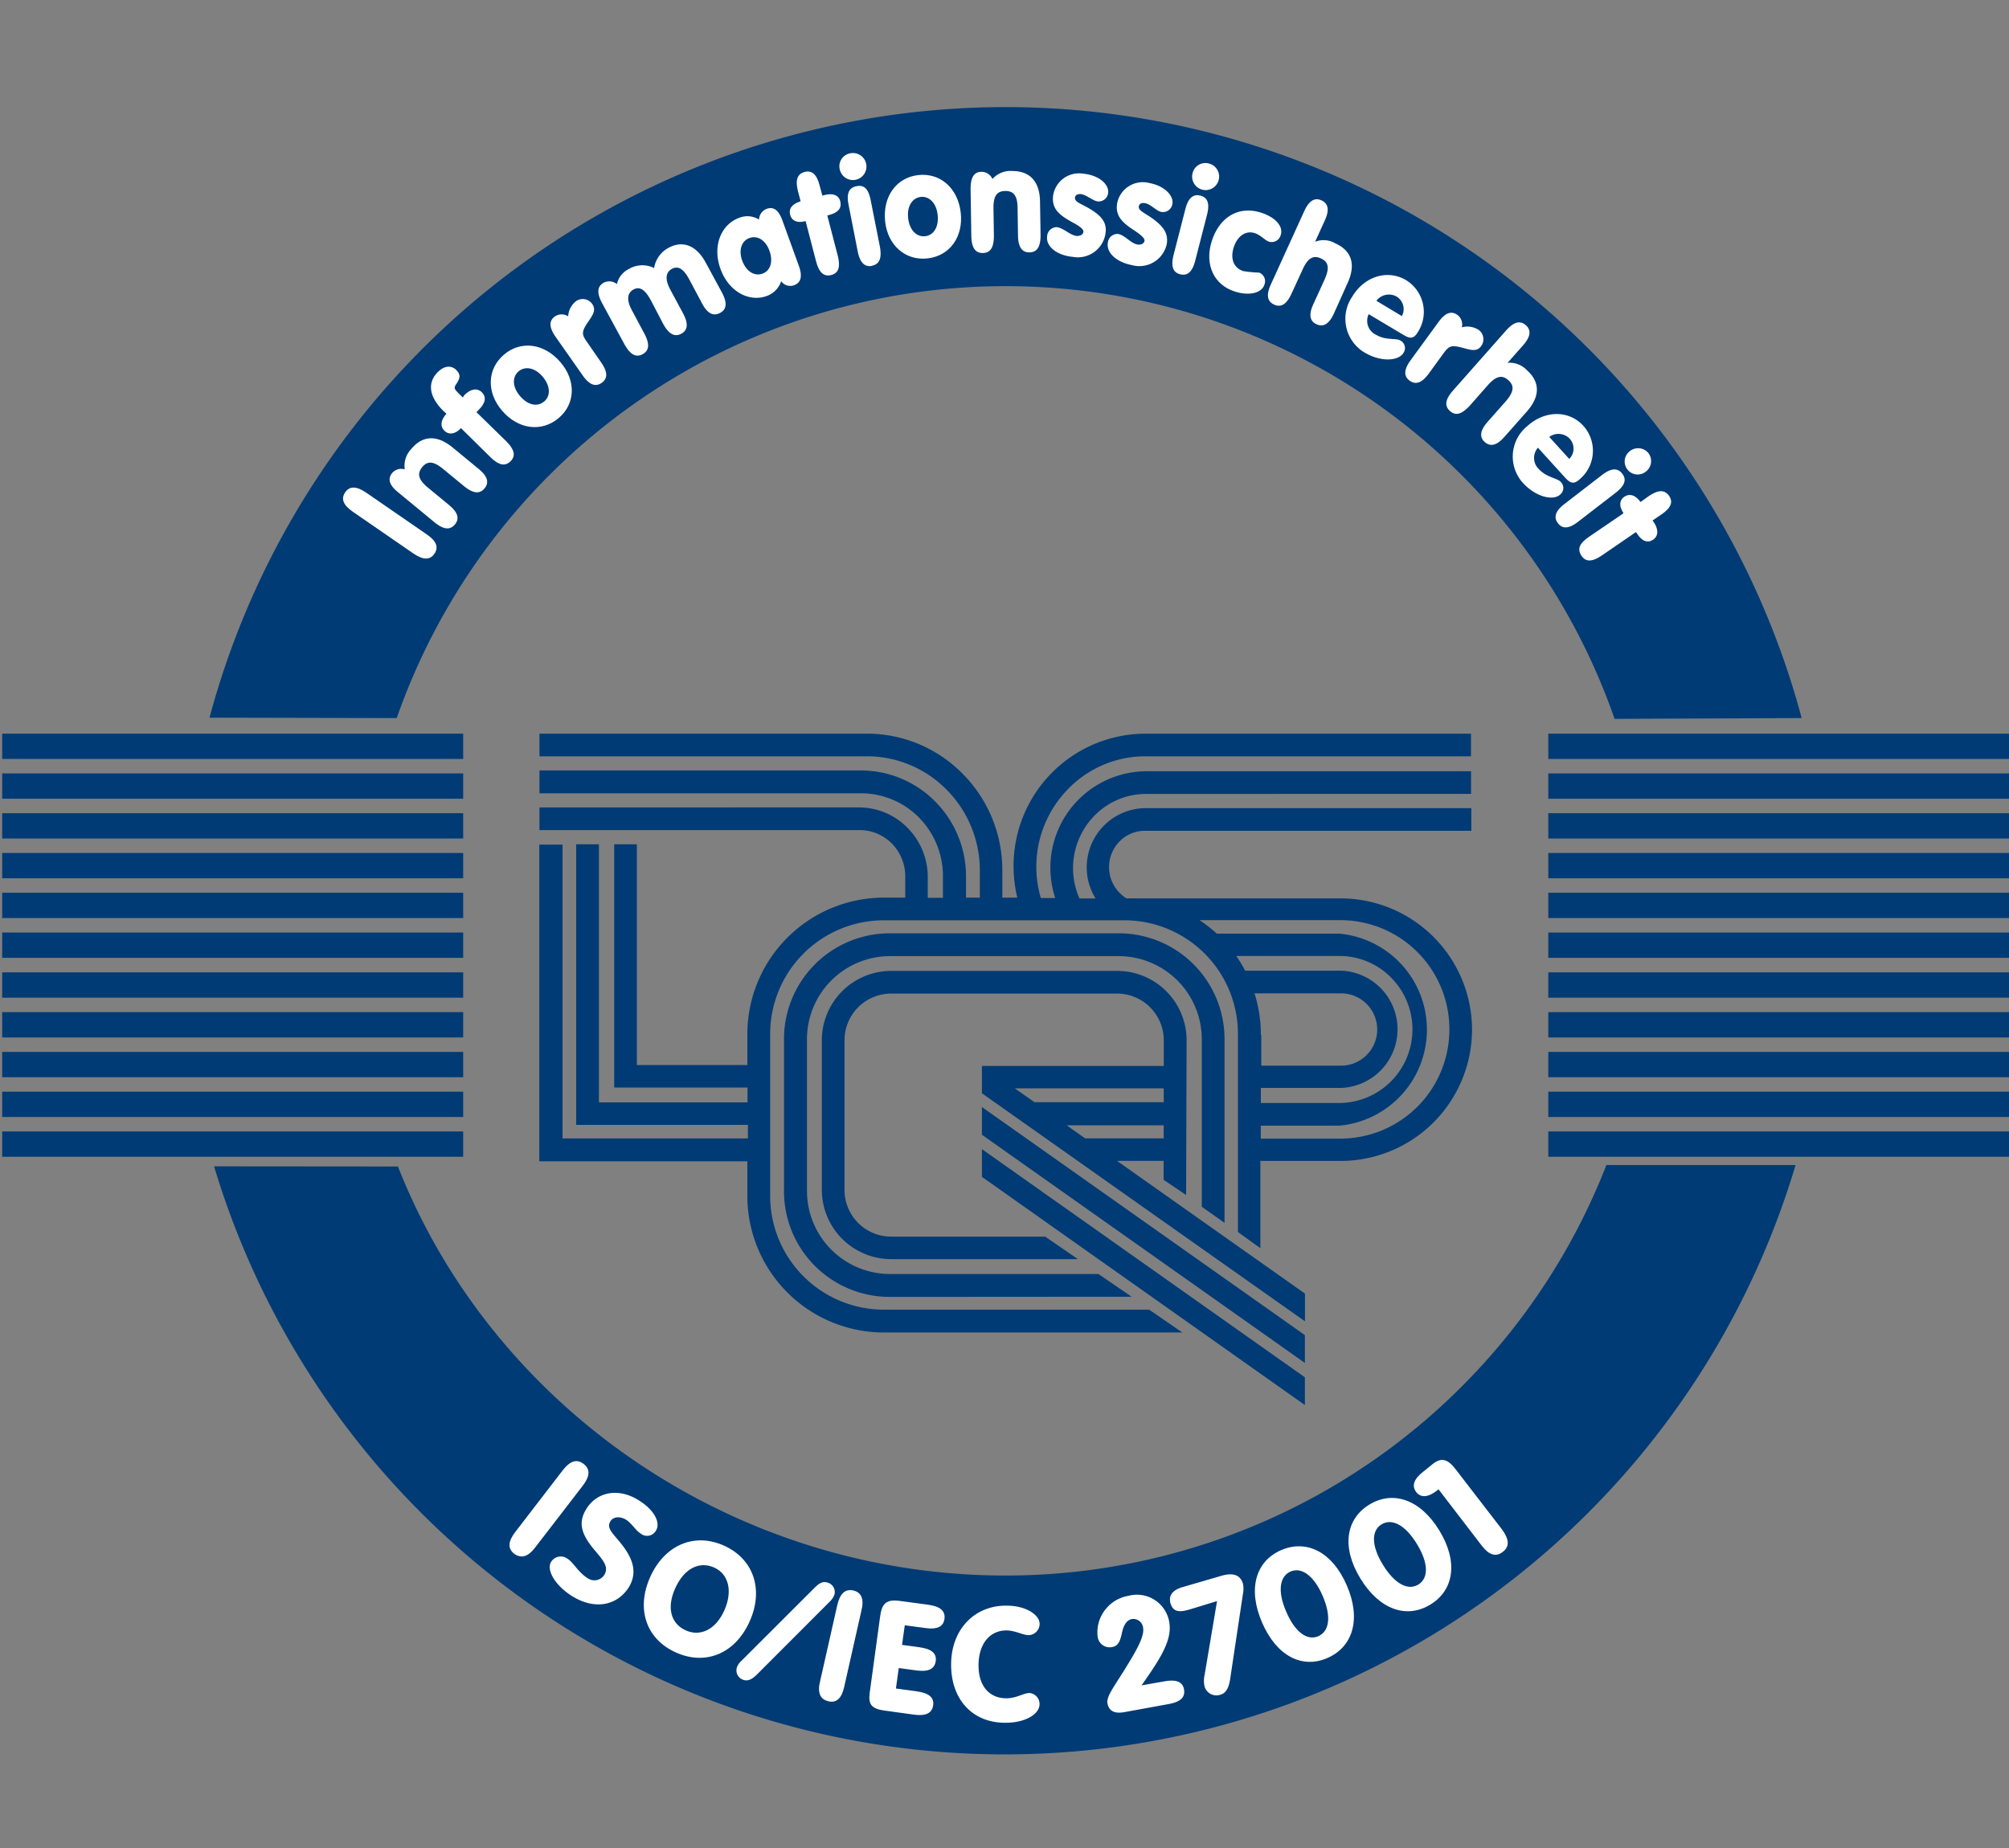 <svg id="Ebene_1" data-name="Ebene 1" xmlns="http://www.w3.org/2000/svg" viewBox="0 0 250 230"><rect x="0" y="0" width="250" height="230" fill="#808080" stroke="none"/><defs><style>.cls-1{fill:#003b75;}.cls-2{fill:#fff;}</style></defs><path class="cls-1" d="M49.52,145.18c11.71,29.81,41.64,50.91,75.6,50.91A80.25,80.25,0,0,0,199.9,145h23.54a102.71,102.71,0,0,1-196.8.16Z"/><path class="cls-1" d="M49.37,89.37a80.26,80.26,0,0,1,151.55.1l23.28-.1a102.56,102.56,0,0,0-198.13-.05l23.3.05"/><rect class="cls-1" x="192.67" y="91.31" width="57.37" height="3.15"/><rect class="cls-1" x="192.67" y="96.26" width="57.37" height="3.15"/><rect class="cls-1" x="192.67" y="101.21" width="57.37" height="3.15"/><rect class="cls-1" x="192.67" y="106.16" width="57.37" height="3.15"/><rect class="cls-1" x="192.67" y="111.11" width="57.37" height="3.15"/><rect class="cls-1" x="192.67" y="116.06" width="57.37" height="3.15"/><rect class="cls-1" x="192.67" y="121.02" width="57.37" height="3.15"/><rect class="cls-1" x="192.67" y="125.97" width="57.37" height="3.15"/><rect class="cls-1" x="192.67" y="130.92" width="57.37" height="3.15"/><rect class="cls-1" x="192.67" y="135.87" width="57.37" height="3.15"/><rect class="cls-1" x="192.67" y="140.82" width="57.37" height="3.15"/><rect class="cls-1" x="0.27" y="91.31" width="57.37" height="3.15"/><rect class="cls-1" x="0.27" y="96.26" width="57.37" height="3.15"/><rect class="cls-1" x="0.27" y="101.21" width="57.37" height="3.15"/><rect class="cls-1" x="0.27" y="106.16" width="57.37" height="3.15"/><rect class="cls-1" x="0.27" y="111.11" width="57.37" height="3.15"/><rect class="cls-1" x="0.27" y="116.06" width="57.37" height="3.15"/><rect class="cls-1" x="0.27" y="121.02" width="57.37" height="3.15"/><rect class="cls-1" x="0.27" y="125.97" width="57.37" height="3.15"/><rect class="cls-1" x="0.27" y="130.92" width="57.37" height="3.15"/><rect class="cls-1" x="0.27" y="135.87" width="57.37" height="3.15"/><rect class="cls-1" x="0.27" y="140.82" width="57.37" height="3.15"/><polygon class="cls-1" points="162.38 174.87 162.38 171.42 122.19 143.02 122.19 146.47 162.38 174.87 162.38 174.87"/><path class="cls-1" d="M140.82,161.39l-4.13-2.83-26,0a10.34,10.34,0,0,1-10.27-10.41V129.39A10.34,10.34,0,0,1,110.65,119h28.64a10.35,10.35,0,0,1,10.26,10.41l0,20.78,2.83,2v-22.8a13.16,13.16,0,0,0-13.08-13.23H110.65a13.16,13.16,0,0,0-13.09,13.23v18.79a13.15,13.15,0,0,0,13.09,13.23Z"/><polygon class="cls-1" points="162.38 169.63 162.38 166.17 122.19 137.78 122.19 141.23 162.38 169.63 162.38 169.63"/><path class="cls-1" d="M144.82,132.65l0-3.13a5.82,5.82,0,0,0-5.77-5.86H110.86a5.81,5.81,0,0,0-5.77,5.86v18.54a5.81,5.81,0,0,0,5.77,5.85h19.21l4.06,2.8-23.27,0a8.63,8.63,0,0,1-8.59-8.68V129.52a8.63,8.63,0,0,1,8.59-8.68h28.21a8.63,8.63,0,0,1,8.59,8.68l-.06,19.21-2.8-1.89v-2.36H139L162.39,161v3.45l-40.2-28.38v-3.4h22.63m0,7.38H132.73l2.3,1.63h9.78V140m0-4.55H126.27l2.46,1.73h16.09Z"/><path class="cls-1" d="M183.18,128.1a16.37,16.37,0,0,1-16.34,16.39h-10l0,10.85-2.79-2v-24.6A14.14,14.14,0,0,0,140,114.54H109.9a14.15,14.15,0,0,0-14.06,14.24v20A14.16,14.16,0,0,0,109.9,163L143,163l4.13,2.84-37.21,0A17,17,0,0,1,93,148.8v-4.27l-24.49,0h-1.4V105.12H70v36.57l23.07,0V140l-19.9,0H71.7V105.08h2.83V137.2l18.49,0v-1.85H76.43V105.08h2.82v27.47H93v-3.77a17,17,0,0,1,16.88-17.06h2.77v-2.57A5.85,5.85,0,0,0,111,105a5.68,5.68,0,0,0-4-1.69H67.13v-2.82H106.9a8.46,8.46,0,0,1,6,2.51,8.66,8.66,0,0,1,2.55,6.17v2.57h1.89v-2.61a10.39,10.39,0,0,0-3-7.4,10.17,10.17,0,0,0-7.21-3h-40V95.89h40a13,13,0,0,1,9.2,3.82,13.2,13.2,0,0,1,3.88,9.4v2.61h1.72v-3.35a14.23,14.23,0,0,0-4.18-10.13,13.89,13.89,0,0,0-9.88-4.11H67.13V91.31h40.73a16.69,16.69,0,0,1,11.87,4.93,17,17,0,0,1,5,12.13v3.35h1.86a16.89,16.89,0,0,1-.46-3.89,16.45,16.45,0,0,1,16.34-16.52h40.58v2.82H142.48a13.35,13.35,0,0,0-9.5,4,13.82,13.82,0,0,0-3.46,13.64h1.79a12.15,12.15,0,0,1-.6-3.78,12,12,0,0,1,11.92-12h40.43v2.82H142.63a9,9,0,0,0-6.39,2.66,9.32,9.32,0,0,0-1.91,10.35h2a7.37,7.37,0,0,1,6.17-11.24h40.59v2.82H142.47a4.4,4.4,0,0,0-3.13,1.3,4.57,4.57,0,0,0,.84,7.11h26.66a16.37,16.37,0,0,1,16.34,16.39M155,120.81h11.88a7.3,7.3,0,0,1,0,14.59H156.9v1.88h9.76a9.16,9.16,0,0,0,6.4-15.66,9,9,0,0,0-6.4-2.64H153.84a17.15,17.15,0,0,1,1.11,1.83m2,8v3.82h9.93a4.5,4.5,0,0,0,0-9H156.11a17,17,0,0,1,.79,5.17m23.46-.68a13.57,13.57,0,0,0-13.52-13.6H149.27a17.49,17.49,0,0,1,2.15,1.68h15.24a12,12,0,0,1,0,23.9h-9.77v1.61h10A13.57,13.57,0,0,0,180.36,128.1Z"/><path class="cls-2" d="M64,193.39c-.84-.65-.79-1.54.12-2.72l5.9-7.67c.91-1.18,1.76-1.46,2.61-.8s.79,1.54-.12,2.72l-5.9,7.66C65.72,193.76,64.88,194,64,193.39Z"/><path class="cls-2" d="M71.17,198.64c-2.18-1.38-3.19-3.3-2.59-4.25a1.41,1.41,0,0,1,2.07-.37c.71.45,1.28,1.64,2.46,2.39a1.47,1.47,0,0,0,2.07-.37c.59-.93,0-1.71-1-2.89-1.81-2.09-2.34-3.57-1.19-5.39,1.32-2.1,4-2.64,6.55-1,1.94,1.22,2.68,2.8,2.09,3.73a1.26,1.26,0,0,1-1.91.37c-.64-.4-1.11-1.28-1.82-1.72s-1.56-.4-1.93.18c-.52.83.2,1.43,1.25,2.71,1.7,2.09,2.08,3.82,1,5.57C76.74,199.85,74,200.4,71.17,198.64Z"/><path class="cls-2" d="M90.08,192.36c3.66,1.64,5,5.43,3.21,9.43s-5.45,5.54-9.17,3.88-5-5.44-3.2-9.42S86.41,190.72,90.08,192.36Zm-4.73,10.56c1.8.81,3.73-.11,4.79-2.5s.54-4.52-1.28-5.33-3.72.09-4.84,2.59S83.54,202.12,85.35,202.92Z"/><path class="cls-2" d="M92.56,209.09a1.24,1.24,0,0,1-.87-1.54,2,2,0,0,1,.54-.81l9.11-9.1c.58-.58,1-.86,1.62-.68a1.22,1.22,0,0,1,.87,1.52,2.3,2.3,0,0,1-.55.83l-9.1,9.11C93.59,209,93.08,209.25,92.56,209.09Z"/><path class="cls-2" d="M103.06,211.73c-1-.23-1.37-1.06-1-2.52l2.13-9.43c.33-1.46,1-2.06,2-1.83s1.37,1.07,1,2.52l-2.13,9.44C104.75,211.36,104.09,212,103.06,211.73Z"/><path class="cls-2" d="M117.53,201.48c-.14,1-.93,1.35-2.41,1.14l-2.53-.34-.34,2.44,2.19.3c1.48.2,2.15.76,2,1.74s-.93,1.34-2.41,1.14l-2.19-.3-.35,2.55,2.63.36c1.48.21,2.15.77,2,1.75s-.93,1.34-2.41,1.14l-3.63-.5c-1.65-.23-2.05-.77-1.85-2.25l1.3-9.51c.21-1.52.72-2.13,2.45-1.89l3.5.47C117,199.92,117.66,200.5,117.53,201.48Z"/><path class="cls-2" d="M118.36,207c.08-4.42,3.12-7.23,6.92-7.16,2.44,0,4.11,1.18,4.09,2.28a1.41,1.41,0,0,1-1.36,1.39c-.72,0-1.62-.57-2.77-.59-2,0-3.42,1.57-3.47,4.22s1.3,4.2,3.42,4.23c1.32,0,2.2-.67,2.94-.66a1.37,1.37,0,0,1,1.23,1.4c0,1.22-1.78,2.35-4.38,2.3C121,214.38,118.28,211.48,118.36,207Z"/><path class="cls-2" d="M147.34,210.27c.17,1-.47,1.56-1.94,1.82l-5.48,1c-1.24.22-1.93-.13-2.11-1.11-.13-.76.65-1.82,1.88-3.77,1.75-2.79,2.74-4.54,2.56-5.61a1.22,1.22,0,0,0-1.4-1.09c-.59.1-1,.66-1.22,1.65s-.41,1.69-1.24,1.83a1.5,1.5,0,0,1-1.8-1.31,4.49,4.49,0,0,1,.51-2.67,4.65,4.65,0,0,1,3.34-2.4,4.08,4.08,0,0,1,5.06,3.26c.39,2.18-1,4.43-3.45,7.89l2.84-.5C146.36,209,147.17,209.29,147.34,210.27Z"/><path class="cls-2" d="M148.08,200.3c-1.32.39-2.09.35-2.42-.74-.26-.92.18-1.61,1.39-2l4.95-1.44c1.47-.43,2.36-.09,2.68,1a3.22,3.22,0,0,1,0,1.2l-1.61,10.72c-.17,1.08-.54,1.69-1.17,1.87a1.53,1.53,0,0,1-2-1,3.19,3.19,0,0,1,0-1.44l1.55-9.2Z"/><path class="cls-2" d="M159.44,192.92c3.16-1.35,6.37.23,8.17,4.43s.73,7.62-2.42,9-6.34-.23-8.15-4.44S156.29,194.28,159.44,192.92Zm.61,7.65c1.11,2.61,2.64,3.66,4,3.07s1.66-2.42.55-5-2.66-3.63-4-3.05S158.93,198,160.05,200.57Z"/><path class="cls-2" d="M170.4,187.26c2.92-1.78,6.33-.68,8.71,3.22s1.82,7.43-1.11,9.22-6.31.68-8.7-3.22S167.47,189.05,170.4,187.26Zm1.69,7.49c1.48,2.42,3.14,3.24,4.41,2.46s1.3-2.63-.18-5.05-3.14-3.21-4.4-2.44S170.61,192.34,172.09,194.75Z"/><path class="cls-2" d="M187,193.15c-.86.67-1.71.39-2.62-.79l-5.37-7-.23.18c-1.09.84-2,.89-2.56.14s-.3-1.6.88-2.51l1.24-1c1.05-.81,1.83-.56,2.78.67l5.78,7.5C187.82,191.6,187.87,192.49,187,193.15Z"/><path class="cls-2" d="M54.06,68.92c-.55.8-1.4.78-2.57,0l-7.6-5.24c-1.17-.81-1.49-1.59-.94-2.4s1.4-.78,2.57,0l7.6,5.24C54.3,67.33,54.61,68.11,54.06,68.92Z"/><path class="cls-2" d="M49.55,61.28c-1.11-.9-1.35-1.68-.74-2.42a1.47,1.47,0,0,1,1.56-.44,3,3,0,0,1,.81-2.54c1.39-1.68,3.18-1.8,5.14-.19l3.23,2.66c1.1.9,1.36,1.69.75,2.43s-1.43.64-2.54-.26l-2.54-2.09c-1.19-1-2-1.15-2.7-.27s-.36,1.63.77,2.56l2.57,2.12c1.1.9,1.36,1.69.75,2.43s-1.43.64-2.53-.26Z"/><path class="cls-2" d="M57.79,49.17c.79-.79,1.6-.91,2.17-.35s.49,1.3-.35,2.15l-.32.33L63,54.92c1,1,1.22,1.8.54,2.48s-1.48.51-2.5-.49l-3.68-3.63-.07.08c-.7.71-1.47.78-2,.24s-.48-1.27.26-2.11l-.37-.34c-1.82-1.79-2-3.5-.74-4.81.81-.83,1.71-.92,2.34-.29s.43,1.09,0,1.75c-.34.48-.25.63.34,1.21l.47.46Z"/><path class="cls-2" d="M62.72,44.13c2.11-1.79,5-1.39,7,.92s1.89,5.24-.22,7-5,1.4-7-.91S60.62,45.91,62.72,44.13Zm5,5.84c.81-.69.79-1.93-.19-3.09s-2.21-1.33-3-.66-.81,1.9.17,3.06S66.86,50.66,67.67,50Z"/><path class="cls-2" d="M69.13,41.91c-.81-1.17-.84-2-.06-2.54a1.49,1.49,0,0,1,1.63,0,2.58,2.58,0,0,1,1-1.9,1.44,1.44,0,0,1,2,.37c.67.95-.29,1.74-.91,2.85-.41.77-.29,1.11.29,1.92L74.8,45.1c.82,1.17.86,2,.07,2.55s-1.55.23-2.37-.94Z"/><path class="cls-2" d="M74.91,37.7c-.67-1.26-.6-2.08.25-2.53a1.5,1.5,0,0,1,1.61.19,2.78,2.78,0,0,1,1.52-1.9,3.28,3.28,0,0,1,3.11-.1,3.45,3.45,0,0,1,1.84-2.54c1.71-.91,3.41-.32,4.6,1.9l2,3.69c.67,1.26.61,2.09-.24,2.54S88,39,87.34,37.72l-1.55-2.91c-.69-1.3-1.37-1.78-2.17-1.35s-.89,1.31-.21,2.58L85,39c.67,1.26.61,2.09-.23,2.54s-1.57,0-2.24-1.22L81,37.39c-.7-1.3-1.36-1.79-2.16-1.36s-.89,1.31-.21,2.58l1.57,2.94c.66,1.26.6,2.09-.24,2.54s-1.57,0-2.24-1.22Z"/><path class="cls-2" d="M95.38,36.85c-2.15.77-4.7-.53-5.73-3.4s.1-5.53,2.34-6.34a2.7,2.7,0,0,1,2.46.22A1.49,1.49,0,0,1,95.39,26c.9-.33,1.53.17,2,1.51l2,5.52c.49,1.34.31,2.15-.58,2.47a1.38,1.38,0,0,1-1.6-.5A2.91,2.91,0,0,1,95.38,36.85Zm-.51-2.79c1-.35,1.37-1.49.88-2.85s-1.52-1.93-2.48-1.59-1.4,1.45-.91,2.81S93.9,34.41,94.87,34.06Z"/><path class="cls-2" d="M100.16,27.54c-1,.25-1.65-.08-1.84-.82s.24-1.34,1.31-1.67l-.33-1.24c-.35-1.38-.1-2.17.83-2.41s1.52.33,1.87,1.71l.33,1.23.24-.06c1.08-.28,1.82,0,2,.81s-.25,1.37-1.4,1.67l-.22.06,1.3,5c.35,1.38.12,2.17-.81,2.41s-1.54-.33-1.89-1.71l-1.3-5Z"/><path class="cls-2" d="M105.76,19.09a1.68,1.68,0,1,1-1.26,2A1.64,1.64,0,0,1,105.76,19.09Zm2.76,14c-.94.18-1.51-.42-1.79-1.82l-1.13-5.76c-.28-1.39,0-2.15,1-2.34s1.49.41,1.76,1.81l1.14,5.75C109.74,32.11,109.46,32.88,108.52,33.07Z"/><path class="cls-2" d="M114.26,21.79c2.75-.31,4.94,1.63,5.29,4.65s-1.35,5.4-4.11,5.72-5-1.63-5.3-4.65S111.52,22.1,114.26,21.79Zm.87,7.61c1.06-.12,1.72-1.16,1.55-2.67s-1.09-2.34-2.11-2.22-1.73,1.13-1.56,2.64S114.07,29.52,115.13,29.4Z"/><path class="cls-2" d="M120.78,23.51c0-1.42.41-2.12,1.37-2.13a1.49,1.49,0,0,1,1.35.9,3,3,0,0,1,2.45-1c2.18,0,3.43,1.26,3.47,3.8l.07,4.18c0,1.42-.41,2.13-1.37,2.15s-1.42-.68-1.44-2.11L126.63,26c0-1.54-.41-2.25-1.55-2.23s-1.48.78-1.45,2.24l.05,3.33c0,1.43-.41,2.14-1.37,2.15s-1.41-.68-1.44-2.1Z"/><path class="cls-2" d="M130.3,29.48a1.21,1.21,0,0,1,1.19-1.21c.86.09,1.63,1,2.5,1.1.47,0,.8-.2.83-.52s-.45-.69-1.42-1.21c-1.64-.9-2.51-1.68-2.36-3.22a3.26,3.26,0,0,1,3.79-2.8c1.94.19,3.17,1.33,3.07,2.34a1.18,1.18,0,0,1-1.27,1.11c-.67-.07-1.41-.84-2.17-.92-.41,0-.66.16-.69.44-.05.55.7.73,1.81,1.38,1.47.87,2.17,1.72,2,3a3.48,3.48,0,0,1-4.08,3C131.47,31.77,130.18,30.66,130.3,29.48Z"/><path class="cls-2" d="M137.86,30.22a1.2,1.2,0,0,1,1.29-1.1c.85.16,1.54,1.15,2.39,1.31.47.08.82-.13.88-.44s-.39-.73-1.31-1.34c-1.56-1-2.36-1.88-2.08-3.41a3.25,3.25,0,0,1,4-2.46c1.92.36,3.05,1.6,2.86,2.6a1.18,1.18,0,0,1-1.35,1c-.67-.12-1.35-1-2.1-1.1-.4-.07-.67.1-.72.38-.1.54.64.79,1.69,1.53,1.39,1,2,1.89,1.78,3.2A3.49,3.49,0,0,1,140.87,33C138.83,32.6,137.65,31.38,137.86,30.22Z"/><path class="cls-2" d="M146.87,34.14c-.92-.24-1.18-1-.83-2.41l1.46-5.68c.35-1.38.95-1.94,1.88-1.7s1.17,1,.82,2.39l-1.46,5.68C148.39,33.8,147.8,34.37,146.87,34.14Zm3.53-13.8a1.68,1.68,0,1,1-2,1.23A1.64,1.64,0,0,1,150.4,20.34Z"/><path class="cls-2" d="M157,26.49c1.79.6,2.72,1.73,2.37,2.77a1.16,1.16,0,0,1-1.48.81c-.49-.17-1-.8-1.73-1.05-1.08-.36-2.15.3-2.62,1.72s-.06,2.57,1.16,3a16.38,16.38,0,0,0,2,.19,1.15,1.15,0,0,1,.63,1.53c-.33,1-1.88,1.42-3.73.8-2.6-.86-3.75-3.43-2.77-6.36S154.19,25.56,157,26.49Z"/><path class="cls-2" d="M166.19,30.3c2,.9,2.56,2.61,1.51,4.91L166,39c-.59,1.3-1.29,1.75-2.16,1.36s-1-1.22-.4-2.52l1.37-3c.63-1.4.59-2.21-.44-2.68s-1.68.07-2.28,1.4l-1.38,3c-.59,1.29-1.29,1.75-2.16,1.35s-1-1.22-.4-2.52l4.14-9.09c.59-1.3,1.29-1.76,2.16-1.36s1,1.22.4,2.52l-1.2,2.63A2.89,2.89,0,0,1,166.19,30.3Z"/><path class="cls-2" d="M171.26,41.68c1.2.71,2.47.37,3,.7a1.06,1.06,0,0,1,.39,1.54c-.59,1-2.78,1.19-4.87-.06a4.88,4.88,0,0,1-1.52-6.92c1.52-2.56,4.41-3.44,6.72-2.07a4.64,4.64,0,0,1,1.44,6.49c-.51.86-1,.79-1.79.31l-4.31-2.57A1.92,1.92,0,0,0,171.26,41.68Zm3.19-2.34a1.83,1.83,0,0,0-.66-2.43,1.94,1.94,0,0,0-2.51.53Z"/><path class="cls-2" d="M179,40.09c.84-1.16,1.6-1.45,2.38-.88a1.48,1.48,0,0,1,.53,1.53,2.58,2.58,0,0,1,2.11.33,1.44,1.44,0,0,1,.3,2c-.68.94-1.74.28-3,.06-.86-.14-1.14.09-1.73.9l-1.78,2.45c-.84,1.15-1.62,1.46-2.39.9s-.72-1.4.12-2.55Z"/><path class="cls-2" d="M190,46.07c1.64,1.45,1.69,3.24,0,5.15l-2.77,3.13c-.94,1.07-1.74,1.3-2.46.67s-.58-1.46.36-2.53L187.33,50c1-1.15,1.21-1.94.36-2.69s-1.62-.42-2.59.68l-2.2,2.5c-1,1.07-1.74,1.3-2.46.67s-.59-1.46.35-2.53l6.62-7.49c.94-1.07,1.74-1.3,2.46-.67s.59,1.46-.36,2.53l-1.91,2.16A2.92,2.92,0,0,1,190,46.07Z"/><path class="cls-2" d="M191.54,58.43c.94,1,2.25,1.07,2.68,1.55a1.05,1.05,0,0,1-.08,1.58c-.85.78-3,.33-4.64-1.47a4.88,4.88,0,0,1,.56-7.06c2.2-2,5.22-2,7,0a4.64,4.64,0,0,1-.5,6.63c-.74.67-1.17.47-1.81-.23l-3.37-3.71A1.93,1.93,0,0,0,191.54,58.43Zm3.74-1.31a1.82,1.82,0,0,0,.06-2.51,1.93,1.93,0,0,0-2.55-.23Z"/><path class="cls-2" d="M193.87,65.12c-.58-.76-.3-1.54.83-2.41l4.64-3.58c1.13-.87,1.94-.94,2.53-.18s.3,1.51-.82,2.38l-4.65,3.59C195.28,65.79,194.46,65.88,193.87,65.12Zm11.28-8.7a1.64,1.64,0,0,1-.36,2.29,1.61,1.61,0,1,1-2-2.54A1.65,1.65,0,0,1,205.15,56.42Z"/><path class="cls-2" d="M202,63.81c-.56-.82-.48-1.59.15-2s1.34-.23,2,.67l1-.72c1.18-.81,2-.84,2.55-.05s.21,1.54-1,2.35l-1.06.72.15.2c.63.93.58,1.74-.08,2.19s-1.37.22-2-.76l-.13-.19-4.26,2.92c-1.18.8-2,.84-2.54,0s-.21-1.55,1-2.36L202,63.9Z"/></svg>
